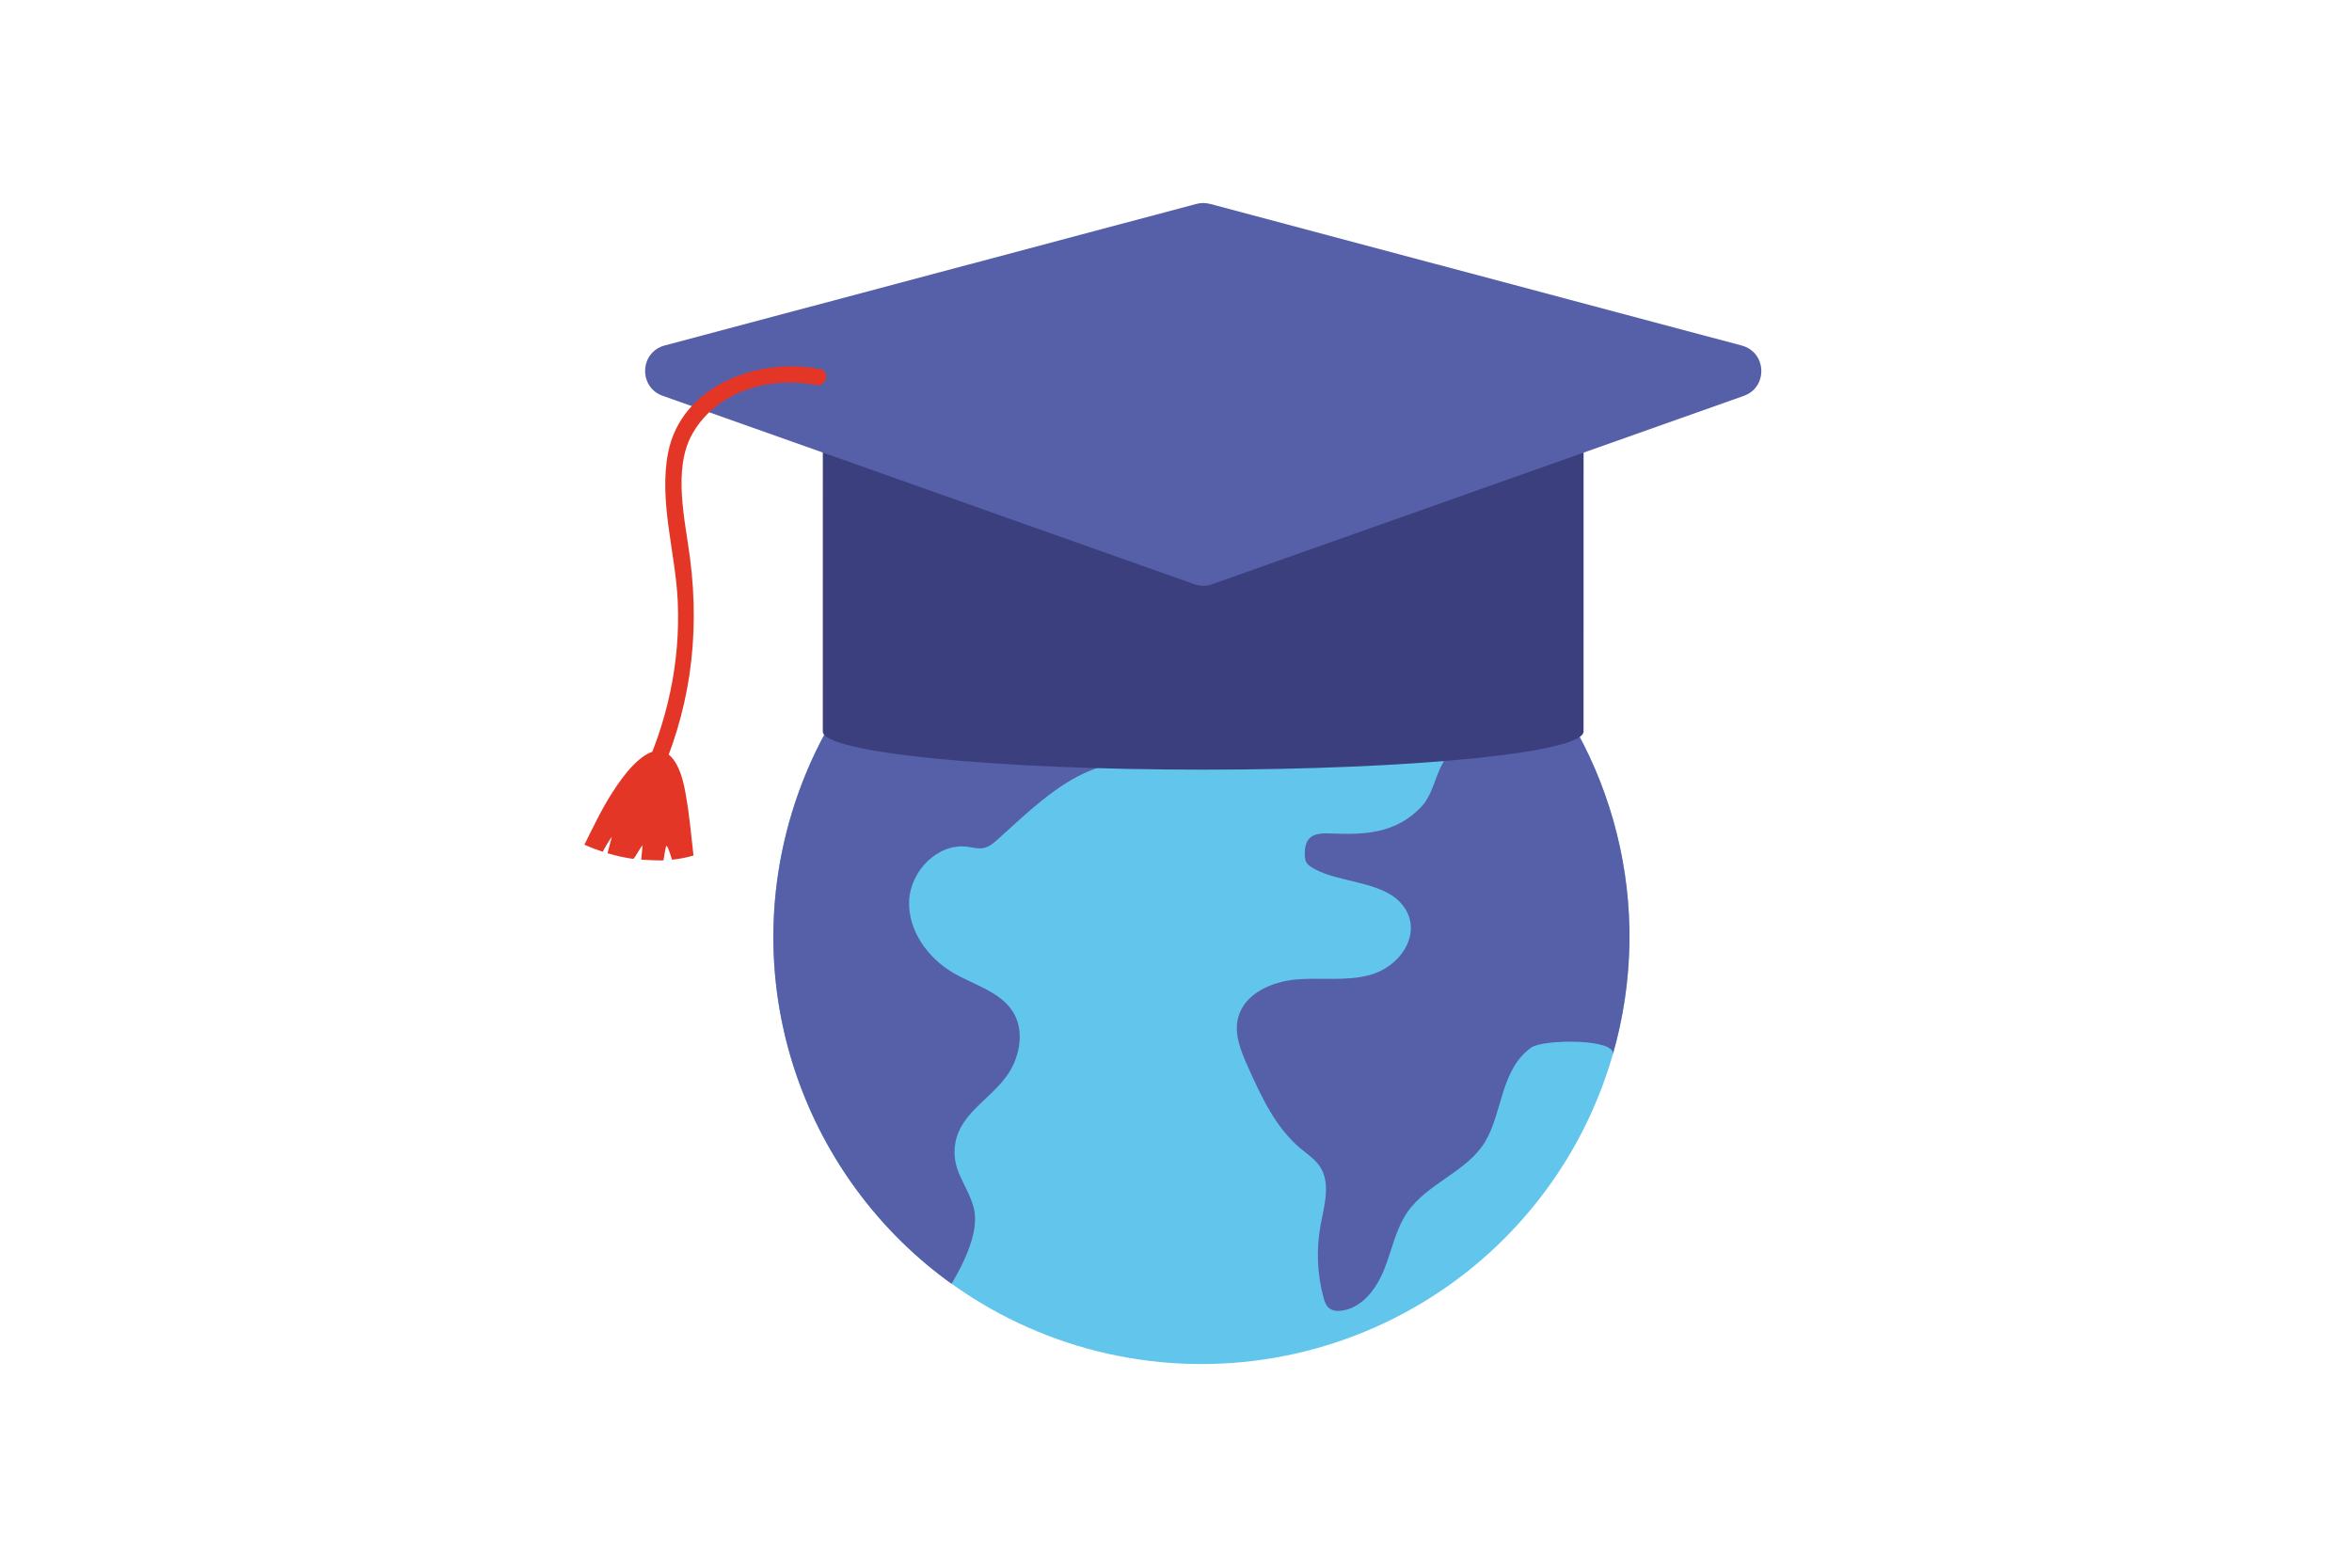 <svg xmlns="http://www.w3.org/2000/svg" xmlns:xlink="http://www.w3.org/1999/xlink" width="1200" zoomAndPan="magnify" viewBox="0 0 900 600" height="800" preserveAspectRatio="xMidYMid meet" version="1.0"><defs><clipPath id="44f78f589a"><path d="M 295 195 L 624 195 L 624 522.566 L 295 522.566 Z M 295 195 " clip-rule="nonzero"/></clipPath><clipPath id="859e0e1434"><path d="M 246 77.066 L 674 77.066 L 674 225 L 246 225 Z M 246 77.066 " clip-rule="nonzero"/></clipPath><clipPath id="761ada55a2"><path d="M 223.672 287 L 266 287 L 266 330 L 223.672 330 Z M 223.672 287 " clip-rule="nonzero"/></clipPath></defs><rect x="-90" width="1080" fill="#ffffff" y="-60" height="720" fill-opacity="1"/><rect x="-90" width="1080" fill="#ffffff" y="-60" height="720" fill-opacity="1"/><g clip-path="url(#44f78f589a)"><path fill="#62c6ec" d="M 623.473 358.559 C 623.473 361.234 623.406 363.91 623.273 366.582 C 623.141 369.254 622.945 371.922 622.684 374.586 C 622.418 377.25 622.09 379.902 621.699 382.551 C 621.305 385.199 620.848 387.832 620.324 390.457 C 619.801 393.082 619.215 395.691 618.562 398.289 C 617.91 400.883 617.195 403.461 616.418 406.023 C 615.641 408.582 614.801 411.125 613.898 413.645 C 612.996 416.16 612.031 418.656 611.004 421.129 C 609.98 423.602 608.895 426.047 607.746 428.469 C 606.602 430.887 605.398 433.273 604.133 435.637 C 602.871 437.996 601.551 440.324 600.172 442.617 C 598.793 444.914 597.359 447.172 595.871 449.398 C 594.383 451.625 592.84 453.809 591.242 455.961 C 589.645 458.109 587.996 460.219 586.297 462.285 C 584.598 464.355 582.848 466.379 581.047 468.363 C 579.246 470.344 577.398 472.281 575.504 474.176 C 573.609 476.066 571.668 477.91 569.684 479.711 C 567.699 481.508 565.668 483.254 563.598 484.949 C 561.523 486.648 559.414 488.293 557.262 489.887 C 555.105 491.48 552.918 493.023 550.688 494.508 C 548.461 495.996 546.195 497.426 543.898 498.805 C 541.598 500.18 539.266 501.496 536.902 502.758 C 534.539 504.02 532.148 505.223 529.723 506.367 C 527.301 507.512 524.852 508.594 522.375 509.617 C 519.898 510.645 517.398 511.605 514.875 512.508 C 512.352 513.41 509.809 514.246 507.242 515.023 C 504.68 515.801 502.098 516.516 499.496 517.164 C 496.898 517.816 494.281 518.402 491.652 518.922 C 489.023 519.445 486.387 519.902 483.734 520.297 C 481.082 520.688 478.426 521.016 475.758 521.277 C 473.09 521.539 470.418 521.738 467.742 521.867 C 465.062 522 462.387 522.066 459.703 522.066 C 457.023 522.066 454.348 522 451.668 521.867 C 448.992 521.738 446.32 521.539 443.652 521.277 C 440.984 521.016 438.328 520.688 435.676 520.297 C 433.023 519.902 430.383 519.445 427.754 518.922 C 425.125 518.402 422.512 517.816 419.914 517.164 C 417.312 516.516 414.73 515.801 412.164 515.023 C 409.602 514.246 407.059 513.41 404.535 512.508 C 402.012 511.605 399.512 510.645 397.035 509.617 C 394.559 508.594 392.109 507.512 389.684 506.367 C 387.262 505.223 384.871 504.02 382.504 502.758 C 380.141 501.496 377.812 500.18 375.512 498.805 C 373.215 497.426 370.949 495.996 368.723 494.508 C 366.492 493.023 364.301 491.48 362.148 489.887 C 359.996 488.293 357.883 486.648 355.812 484.949 C 353.742 483.254 351.711 481.508 349.727 479.711 C 347.738 477.91 345.801 476.066 343.906 474.176 C 342.008 472.281 340.16 470.344 338.363 468.363 C 336.562 466.379 334.812 464.355 333.113 462.285 C 331.41 460.219 329.762 458.109 328.168 455.961 C 326.57 453.809 325.027 451.625 323.539 449.398 C 322.051 447.172 320.617 444.914 319.238 442.617 C 317.859 440.324 316.539 437.996 315.277 435.637 C 314.012 433.273 312.809 430.887 311.66 428.469 C 310.516 426.047 309.43 423.602 308.406 421.129 C 307.379 418.656 306.414 416.16 305.512 413.645 C 304.609 411.125 303.77 408.582 302.988 406.023 C 302.211 403.461 301.496 400.883 300.848 398.289 C 300.195 395.691 299.609 393.082 299.086 390.457 C 298.562 387.832 298.105 385.199 297.711 382.551 C 297.316 379.902 296.988 377.25 296.727 374.586 C 296.465 371.922 296.266 369.254 296.137 366.582 C 296.004 363.91 295.938 361.234 295.938 358.559 C 295.938 355.883 296.004 353.211 296.137 350.535 C 296.266 347.863 296.465 345.195 296.727 342.531 C 296.988 339.871 297.316 337.215 297.711 334.566 C 298.105 331.922 298.562 329.285 299.086 326.66 C 299.609 324.035 300.195 321.426 300.848 318.832 C 301.496 316.234 302.211 313.656 302.988 311.098 C 303.77 308.535 304.609 305.996 305.512 303.477 C 306.414 300.957 307.379 298.461 308.406 295.988 C 309.43 293.516 310.516 291.07 311.66 288.652 C 312.809 286.234 314.012 283.844 315.277 281.484 C 316.539 279.125 317.859 276.797 319.238 274.5 C 320.617 272.207 322.051 269.945 323.539 267.719 C 325.027 265.496 326.57 263.309 328.168 261.16 C 329.762 259.008 331.41 256.902 333.113 254.832 C 334.812 252.766 336.562 250.738 338.363 248.754 C 340.16 246.773 342.008 244.836 343.906 242.941 C 345.801 241.051 347.738 239.207 349.727 237.41 C 351.711 235.613 353.742 233.863 355.812 232.168 C 357.883 230.469 359.996 228.824 362.148 227.23 C 364.301 225.637 366.492 224.098 368.723 222.609 C 370.949 221.121 373.215 219.691 375.512 218.316 C 377.812 216.941 380.141 215.621 382.504 214.359 C 384.871 213.098 387.262 211.895 389.688 210.75 C 392.109 209.609 394.559 208.523 397.035 207.5 C 399.512 206.477 402.012 205.512 404.535 204.609 C 407.059 203.711 409.602 202.871 412.164 202.094 C 414.73 201.316 417.312 200.605 419.914 199.953 C 422.512 199.305 425.125 198.719 427.754 198.195 C 430.383 197.672 433.023 197.215 435.676 196.824 C 438.328 196.43 440.984 196.102 443.652 195.84 C 446.32 195.578 448.992 195.383 451.668 195.25 C 454.348 195.117 457.023 195.055 459.703 195.055 C 462.387 195.055 465.062 195.117 467.742 195.25 C 470.418 195.383 473.09 195.578 475.758 195.84 C 478.426 196.102 481.082 196.43 483.734 196.824 C 486.387 197.215 489.023 197.672 491.652 198.195 C 494.281 198.719 496.898 199.305 499.496 199.953 C 502.098 200.605 504.68 201.316 507.242 202.094 C 509.809 202.871 512.352 203.711 514.875 204.609 C 517.398 205.512 519.898 206.477 522.375 207.5 C 524.852 208.523 527.301 209.609 529.723 210.75 C 532.148 211.895 534.539 213.098 536.902 214.359 C 539.266 215.621 541.598 216.941 543.898 218.316 C 546.195 219.691 548.461 221.121 550.688 222.609 C 552.918 224.098 555.105 225.637 557.262 227.23 C 559.414 228.824 561.523 230.469 563.598 232.168 C 565.668 233.863 567.699 235.613 569.684 237.41 C 571.668 239.207 573.609 241.051 575.504 242.941 C 577.398 244.836 579.246 246.773 581.047 248.754 C 582.848 250.738 584.598 252.766 586.297 254.832 C 587.996 256.902 589.645 259.008 591.242 261.16 C 592.84 263.309 594.383 265.496 595.871 267.719 C 597.359 269.945 598.793 272.207 600.172 274.5 C 601.551 276.797 602.871 279.125 604.133 281.484 C 605.398 283.844 606.602 286.234 607.746 288.652 C 608.895 291.07 609.98 293.516 611.004 295.988 C 612.031 298.461 612.996 300.957 613.898 303.477 C 614.801 305.996 615.641 308.535 616.418 311.098 C 617.199 313.656 617.91 316.234 618.562 318.832 C 619.215 321.426 619.801 324.035 620.324 326.66 C 620.848 329.285 621.305 331.922 621.699 334.566 C 622.09 337.215 622.418 339.871 622.684 342.531 C 622.945 345.195 623.141 347.863 623.273 350.535 C 623.406 353.211 623.473 355.883 623.473 358.559 Z M 623.473 358.559 " fill-opacity="1" fill-rule="nonzero"/></g><path fill="#5560a9" d="M 372.605 462.27 C 370.23 453.273 363.801 447.891 365.551 437.562 C 367.699 424.914 381.445 419.672 387.18 408.633 C 390.488 402.281 391.531 394.289 388.047 388.023 C 383.418 379.719 372.988 377.125 364.773 372.348 C 354.945 366.621 347.375 356.016 347.895 344.684 C 348.395 333.332 358.863 322.605 370.145 324.074 C 372.223 324.352 374.305 324.977 376.348 324.578 C 378.586 324.129 380.367 322.535 382.051 321.012 C 399.953 304.871 415.723 288.691 441.195 291.844 C 445.34 292.359 449.602 293.227 453.605 292.051 C 457.609 290.891 461.145 286.773 459.949 282.793 C 459.027 279.746 455.77 277.984 452.633 277.531 C 449.496 277.082 446.293 277.602 443.121 277.48 C 436.883 277.258 430.781 274.402 426.605 269.781 C 415.219 257.188 408.027 255.23 391.129 250.957 C 389.555 250.559 387.926 250.074 386.711 248.984 C 383.801 246.391 384.391 241.785 384.98 237.93 C 385.43 235.023 378.395 216.648 376.402 217.805 C 340.113 239.227 312.055 274.539 300.93 318.574 C 284.016 385.566 311.152 453.324 364.113 491.355 C 368.844 483.379 374.945 471.16 372.605 462.27 Z M 372.605 462.27 " fill-opacity="1" fill-rule="nonzero"/><path fill="#5560a9" d="M 571.844 265.801 C 566.457 275.957 556.629 282.965 551.484 293.207 C 548.867 298.434 547.914 304.543 543.77 308.883 C 534.066 319.039 522.23 319.543 509.301 318.988 C 503.082 318.73 499.148 319.648 499.27 327.191 C 499.32 330.234 500.43 331.188 503.047 332.605 C 512.473 337.797 528.418 337.312 535.902 345.48 C 545.277 355.703 536.734 369.77 524.066 373.18 C 514.953 375.637 505.281 374.027 495.891 374.875 C 486.496 375.723 476.133 380.359 473.777 389.477 C 472.129 395.863 474.887 402.453 477.59 408.457 C 482.703 419.828 488.125 431.609 497.707 439.602 C 500.309 441.766 503.219 443.668 505.09 446.508 C 509.32 452.926 506.703 461.387 505.316 468.949 C 503.637 478.102 504.016 487.617 506.441 496.598 C 506.84 498.066 507.344 499.605 508.504 500.594 C 509.855 501.734 511.781 501.875 513.531 501.613 C 521.383 500.488 526.789 493.082 529.719 485.715 C 532.645 478.344 534.117 470.262 538.66 463.773 C 546.336 452.82 561.309 448.48 568.242 437.043 C 574.98 425.918 574.203 409.168 586.004 400.898 C 590.562 397.695 618.895 397.438 617.109 403.684 C 617.613 401.953 618.082 400.223 618.531 398.477 C 633.09 340.859 615.031 282.656 576.004 243.309 C 576.785 251.094 575.746 258.484 571.844 265.801 Z M 571.844 265.801 " fill-opacity="1" fill-rule="nonzero"/><path fill="#3c3f7e" d="M 314.863 143.891 L 314.844 279.957 C 314.844 288.02 380.004 294.574 460.398 294.574 C 540.789 294.574 605.949 288.055 605.949 279.973 L 605.969 143.906 Z M 314.863 143.891 " fill-opacity="1" fill-rule="nonzero"/><g clip-path="url(#859e0e1434)"><path fill="#5560a9" d="M 667.246 151.52 L 463.793 223.602 C 461.609 224.379 459.219 224.379 457.035 223.602 L 253.586 151.488 C 244.227 148.164 244.762 134.773 254.363 132.211 L 457.816 78.039 C 459.531 77.59 461.316 77.59 463.031 78.039 L 666.484 132.246 C 676.066 134.809 676.605 148.215 667.246 151.52 Z M 667.246 151.52 " fill-opacity="1" fill-rule="nonzero"/></g><path fill="#e43626" d="M 313.891 141.277 C 290.395 136.59 260.57 147.387 255.613 173.461 C 252.078 192.094 258.508 211.559 259.34 230.176 C 260.379 253.605 255.371 276.375 245.387 297.516 C 243.656 301.184 249.113 304.387 250.863 300.699 C 263.965 272.949 267.949 244.02 264.051 213.688 C 262.199 199.172 257.277 179.551 264.969 165.984 C 274.277 149.582 294.707 143.891 312.227 147.367 C 316.18 148.164 317.895 142.074 313.891 141.277 Z M 313.891 141.277 " fill-opacity="1" fill-rule="nonzero"/><g clip-path="url(#761ada55a2)"><path fill="#e43626" d="M 257.188 329.043 C 256.703 327.934 255.906 324.508 255.039 323.66 C 254.469 324.68 254.156 328.176 253.879 329.301 C 252.391 329.371 246.703 329.129 245.371 329.023 C 245.457 327.863 245.785 324.715 245.871 323.559 C 244.781 324.613 243.445 327.676 242.355 328.73 C 239.027 328.262 235.719 327.535 232.477 326.566 C 232.547 326.273 234.055 320.391 234.105 320.375 C 233.727 320.547 231.195 324.82 230.641 325.996 C 228.25 325.219 225.891 324.316 223.605 323.297 C 226.965 316.637 230.121 309.836 234.191 303.52 C 236.551 299.871 239.027 296.238 242.059 293.121 C 244.695 290.422 248.664 286.875 252.754 287.414 C 255.371 287.758 257.379 289.922 258.695 292.223 C 258.75 292.309 258.785 292.395 258.836 292.465 C 261.73 297.707 262.32 303.832 263.305 309.609 C 263.531 310.91 264.883 322.398 265.367 327.434 C 262.719 328.211 259.98 328.73 257.188 329.043 Z M 257.188 329.043 " fill-opacity="1" fill-rule="nonzero"/></g></svg>